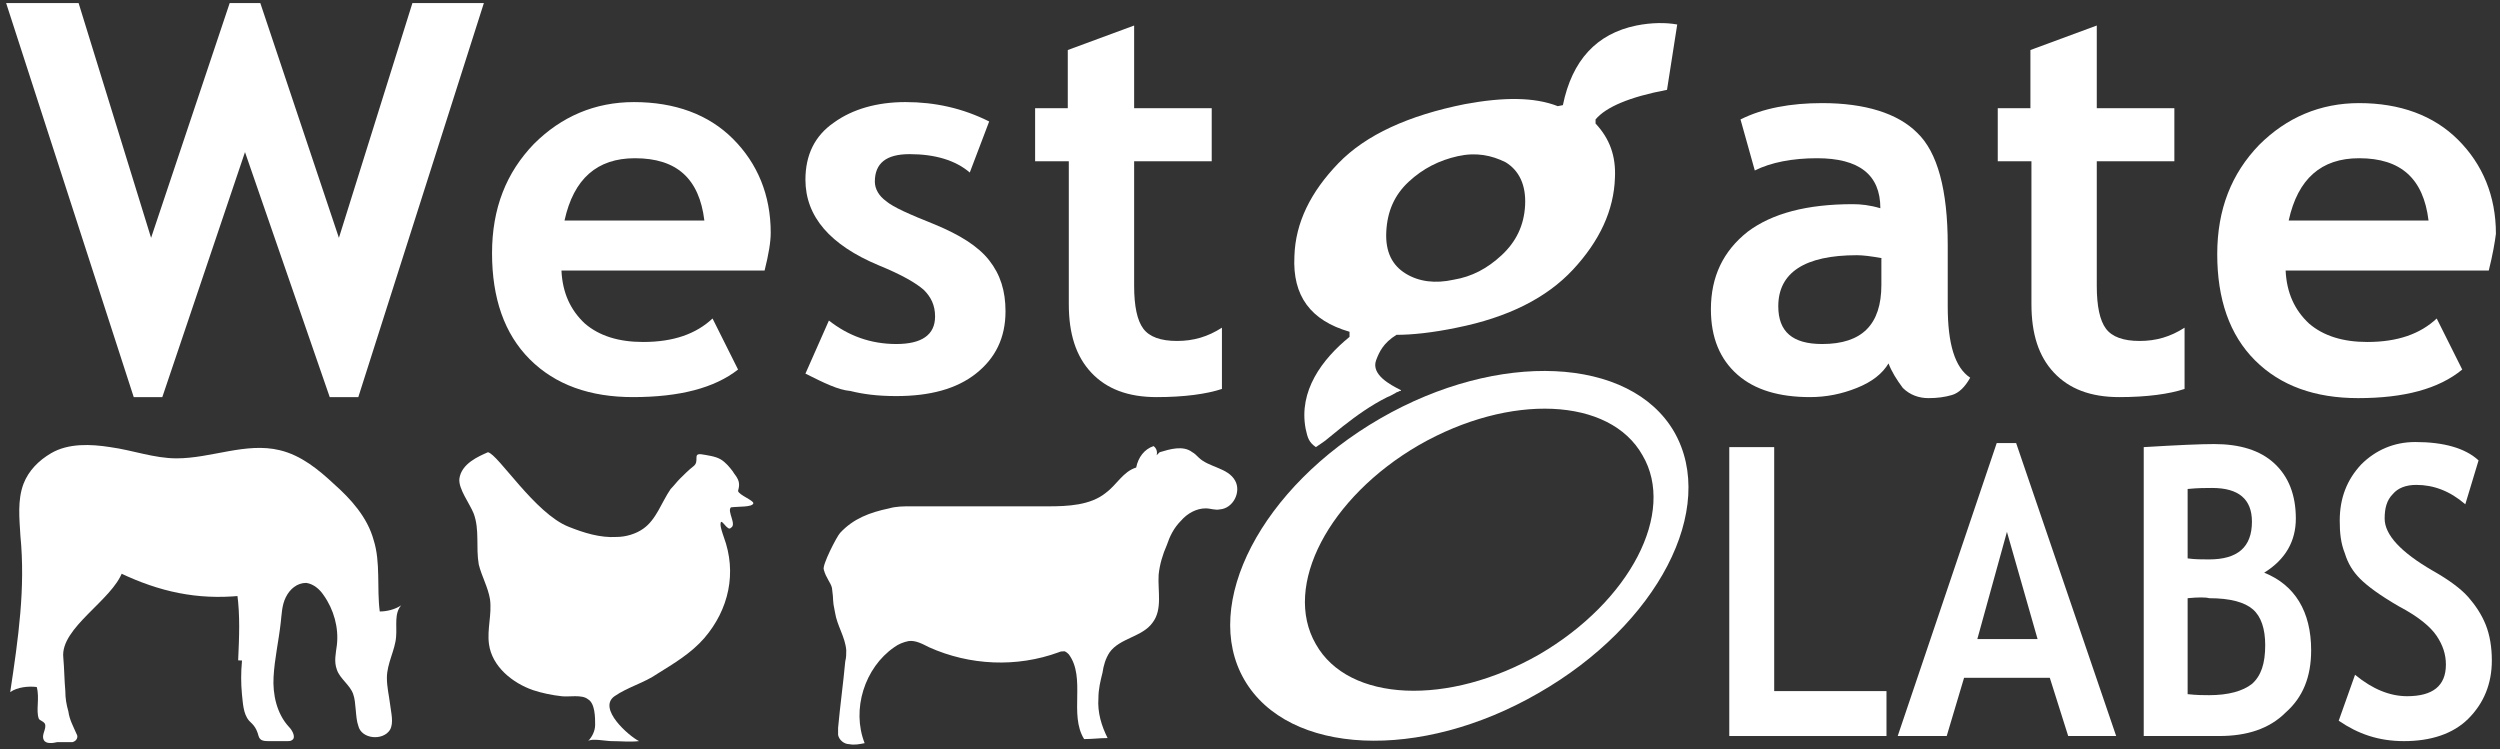 <?xml version="1.0" encoding="utf-8"?>
<!-- Generator: Adobe Illustrator 19.2.1, SVG Export Plug-In . SVG Version: 6.00 Build 0)  -->
<!DOCTYPE svg PUBLIC "-//W3C//DTD SVG 1.1//EN" "http://www.w3.org/Graphics/SVG/1.1/DTD/svg11.dtd">
<svg version="1.1" id="Layer_1" xmlns="http://www.w3.org/2000/svg" xmlns:xlink="http://www.w3.org/1999/xlink" x="0px" y="0px"
	 viewBox="0 0 244.9 73.4" style="enable-background:new 0 0 244.9 73.4;" xml:space="preserve">
<rect x="0" y="0" width="244.9" height="73.4" fill="#333333" stroke="none"/>
<polygon style="fill:#fff;" points="35.1,38.9 32.3,38.9 24,14.9 15.9,38.9 13.1,38.9 0.6,0.3 7.7,0.3 14.8,23.3 22.5,0.3 25.5,0.3 
	33.2,23.3 40.4,0.3 47.4,0.3 "/>
<path style="fill:#fff;" d="M74.9,26.5H55c0.1,2.2,0.9,3.9,2.3,5.2c1.4,1.2,3.3,1.8,5.7,1.8c3,0,5.2-0.8,6.8-2.3l2.5,5
	C70,38,66.6,38.9,62,38.9c-4.2,0-7.6-1.2-10.1-3.7c-2.5-2.5-3.7-6-3.7-10.4c0-4.4,1.4-7.9,4.1-10.7c2.7-2.7,6-4.1,9.8-4.1
	c4,0,7.3,1.2,9.7,3.6c2.4,2.4,3.7,5.5,3.7,9.2C75.5,23.7,75.3,24.9,74.9,26.5 M55.3,21.6h13.7c-0.5-4.1-2.7-6.1-6.8-6.1
	C58.5,15.5,56.2,17.5,55.3,21.6"/>
<path style="fill:#fff;" d="M78.9,36.6l2.3-5.2c1.9,1.5,4.1,2.3,6.6,2.3c2.5,0,3.8-0.9,3.8-2.7c0-1.1-0.4-1.9-1.1-2.6
	c-0.8-0.7-2.2-1.5-4.4-2.4c-4.8-2-7.2-4.8-7.2-8.4c0-2.4,0.9-4.3,2.8-5.6c1.8-1.3,4.2-2,7-2c2.9,0,5.6,0.6,8.2,1.9l-1.9,5
	c-1.4-1.2-3.4-1.8-5.9-1.8c-2.3,0-3.4,0.9-3.4,2.7c0,0.7,0.4,1.4,1.1,1.9c0.7,0.6,2.3,1.3,4.8,2.3c2.4,1,4.2,2.1,5.3,3.5
	c1.1,1.4,1.6,3,1.6,5c0,2.6-1,4.6-2.9,6.1c-1.9,1.5-4.5,2.2-7.8,2.2c-1.9,0-3.3-0.2-4.5-0.5C82.1,38.2,80.7,37.5,78.9,36.6"/>
<path style="fill:#fff;" d="M104.6,15.8h-3.2v-5.2h3.2V4.9l6.5-2.4v8.1h7.6v5.2h-7.6V28c0,2,0.3,3.4,0.9,4.2c0.6,0.8,1.7,1.2,3.3,1.2
	c1.6,0,3-0.4,4.4-1.3v6c-1.5,0.5-3.7,0.8-6.4,0.8c-2.8,0-4.9-0.8-6.4-2.4c-1.5-1.6-2.2-3.8-2.2-6.7V15.8z"/>
<path style="fill:#fff;" d="M185,35.6c-0.6,1-1.6,1.8-3.1,2.4c-1.5,0.6-3,0.9-4.6,0.9c-3,0-5.4-0.7-7.1-2.2c-1.7-1.5-2.6-3.6-2.6-6.4
	c0-3.2,1.2-5.7,3.6-7.6c2.4-1.8,5.8-2.7,10.3-2.7c0.8,0,1.7,0.1,2.7,0.4c0-3.3-2.1-4.9-6.2-4.9c-2.4,0-4.5,0.4-6.1,1.2l-1.4-5
	c2.2-1.1,4.9-1.6,8-1.6c4.2,0,7.4,1,9.3,2.9c2,1.9,3,5.6,3,11v6c0,3.7,0.7,6,2.2,7c-0.5,0.9-1.1,1.5-1.8,1.7
	c-0.7,0.2-1.4,0.3-2.3,0.3c-0.9,0-1.8-0.3-2.5-1C185.8,37.2,185.3,36.4,185,35.6 M184.4,25.3c-1.1-0.2-1.9-0.3-2.5-0.3
	c-5.1,0-7.7,1.7-7.7,5c0,2.5,1.4,3.7,4.3,3.7c3.9,0,5.8-1.9,5.8-5.8V25.3z"/>
<path style="fill:#fff;" d="M198.9,15.8h-3.2v-5.2h3.2V4.9l6.5-2.4v8.1h7.6v5.2h-7.6V28c0,2,0.3,3.4,0.9,4.2c0.6,0.8,1.7,1.2,3.3,1.2
	c1.6,0,3-0.4,4.4-1.3v6c-1.5,0.5-3.7,0.8-6.4,0.8c-2.8,0-4.9-0.8-6.4-2.4c-1.5-1.6-2.2-3.8-2.2-6.7V15.8z"/>
<path style="fill:#fff;" d="M243.8,26.5h-19.9c0.1,2.2,0.9,3.9,2.3,5.2c1.4,1.2,3.3,1.8,5.7,1.8c3,0,5.2-0.8,6.8-2.3l2.5,5
	c-2.3,1.9-5.7,2.8-10.2,2.8c-4.2,0-7.6-1.2-10.1-3.7c-2.5-2.5-3.7-6-3.7-10.4c0-4.4,1.4-7.9,4.1-10.7c2.7-2.7,6-4.1,9.8-4.1
	c4,0,7.3,1.2,9.7,3.6c2.4,2.4,3.7,5.5,3.7,9.2C244.4,23.7,244.2,24.9,243.8,26.5 M224.2,21.6h13.7c-0.5-4.1-2.7-6.1-6.8-6.1
	C227.4,15.5,225.1,17.5,224.2,21.6"/>
<polygon style="fill:#fff;" points="169.4,72.1 169.4,43.8 173.8,43.8 173.8,67.7 184.8,67.7 184.8,72.1 "/>
<path style="fill:#fff;" d="M202.6,72.1l-1.8-5.7h-8.4l-1.7,5.7h-4.8l9.7-28.7h1.9l9.8,28.7H202.6z M196.6,52.1l-2.9,10.5h5.9L196.6,52.1
	z"/>
<path style="fill:#fff;" d="M217.4,72.1H210V43.8c3.3-0.2,5.6-0.3,6.9-0.3c2.5,0,4.5,0.6,5.9,1.9c1.4,1.3,2.1,3.1,2.1,5.4
	c0,2.2-1,4-3.1,5.3c3,1.2,4.6,3.8,4.6,7.6c0,2.6-0.8,4.6-2.5,6.1C222.3,71.4,220.1,72.1,217.4,72.1 M214.3,47.9v6.8
	c0.7,0.1,1.4,0.1,2.1,0.1c2.8,0,4.2-1.2,4.2-3.7c0-2.2-1.3-3.3-3.9-3.3C216.1,47.8,215.3,47.8,214.3,47.9 M214.3,58.6v9.4
	c0.9,0.1,1.6,0.1,2.1,0.1c1.9,0,3.3-0.4,4.2-1.1c0.9-0.8,1.3-2,1.3-3.8c0-1.6-0.4-2.8-1.2-3.5c-0.8-0.7-2.2-1.1-4.3-1.1
	C216.1,58.5,215.3,58.5,214.3,58.6"/>
<path style="fill:#fff;" d="M229.1,70.6l1.6-4.5c1.7,1.4,3.4,2.1,5.1,2.1c2.5,0,3.8-1,3.8-3.1c0-1-0.3-1.9-0.9-2.8
	c-0.6-0.9-1.8-1.9-3.7-2.9c-1.9-1.1-3.1-2-3.8-2.7c-0.7-0.7-1.2-1.5-1.5-2.5c-0.4-1-0.5-2-0.5-3.2c0-2.2,0.7-4,2.1-5.5
	c1.4-1.4,3.2-2.2,5.3-2.2c2.8,0,4.9,0.6,6.2,1.8l-1.3,4.3c-1.5-1.3-3.1-1.9-4.8-1.9c-1,0-1.8,0.3-2.3,0.9c-0.6,0.6-0.8,1.4-0.8,2.4
	c0,1.6,1.6,3.3,4.7,5.1c1.6,0.9,2.8,1.8,3.5,2.6c0.7,0.8,1.3,1.7,1.7,2.7c0.4,1,0.6,2.2,0.6,3.5c0,2.3-0.8,4.2-2.3,5.7
	s-3.7,2.2-6.3,2.2C233,72.6,231,71.9,229.1,70.6"/>
<path style="fill:#fff;" d="M38.2,71.5c0.4-0.7,0.1-1.7,0-2.6c-0.1-0.8-0.3-1.6-0.3-2.5c0-1.4,0.8-2.7,0.9-4c0.1-1.1-0.2-2.3,0.5-3.1
	c-0.6,0.4-1.4,0.6-2.1,0.6c-0.3-2.3,0.1-4.8-0.6-7c-0.6-2.2-2.2-4-3.9-5.5c-1.5-1.4-3.2-2.8-5.3-3.3c-3.3-0.8-6.7,0.8-10.1,0.8
	c-2.2,0-4.3-0.8-6.5-1.1c-1.9-0.3-4.1-0.4-5.8,0.6c-1.2,0.7-2.2,1.7-2.7,3c-0.6,1.6-0.4,3.4-0.3,5.1C2.5,57.6,1.8,62.5,1,67.8
	c0.7-0.5,1.8-0.6,2.6-0.5c0.3,1.1-0.1,2.3,0.2,3.1c0.1,0.2,0.4,0.2,0.6,0.5c0.2,0.5-0.4,1.1-0.1,1.6c0.2,0.4,0.9,0.3,1.3,0.2
	c0.3,0,0.6,0,1,0c0.2,0,0.3,0,0.5,0c0.4-0.1,0.6-0.5,0.4-0.8c-0.3-0.7-0.7-1.4-0.8-2.2c-0.2-0.7-0.3-1.3-0.3-2
	c-0.1-1.1-0.1-2.2-0.2-3.3c-0.3-2.9,4.8-5.6,5.8-8.4c3.8,1.8,7.4,2.6,11.6,2.2c0.3,2.2,0.2,4.3,0.1,6.6c-0.1,1.1-0.1,2.1,0,3.2
	c0.1,0.8,0.1,1.9,0.7,2.6c0.1,0.1,0.2,0.2,0.3,0.3c0.2,0.2,0.4,0.5,0.5,0.8c0.1,0.2,0.1,0.5,0.3,0.7c0.2,0.2,0.5,0.2,0.9,0.2
	c0.6,0,1.2,0,1.8,0c0.1,0,0.3,0,0.4-0.1c0.4-0.2,0.1-0.9-0.3-1.3c-1.2-1.3-1.6-3.2-1.5-4.9c0.1-1.8,0.5-3.5,0.7-5.3
	c0.1-0.8,0.1-1.7,0.5-2.5c0.4-0.8,1.1-1.4,2-1.4c0.7,0.1,1.3,0.6,1.7,1.2c1,1.4,1.5,3.2,1.3,4.9c-0.1,0.8-0.3,1.6,0,2.4
	c0.3,0.9,1.3,1.5,1.6,2.4c0.3,0.8,0.2,2.3,0.5,3.1C35.4,72.4,37.5,72.6,38.2,71.5"/>
<path style="fill:none;stroke:#fff;stroke-width:0.539;" d="M11.9,55.9c3.8,1.8,7.4,2.6,11.6,2.2c0.3,2.2,0.2,4.3,0.1,6.6"/>
<path style="fill:#fff;" d="M72.2,46.8c-0.1-0.2-0.3-0.4-0.4-0.6c-0.3-0.4-0.7-0.9-1.2-1.2c-0.5-0.3-1.3-0.4-1.9-0.5
	c-0.9-0.1-0.1,0.7-0.8,1.2c-0.4,0.3-1,0.9-1.3,1.2c-0.3,0.3-0.6,0.7-0.9,1c-0.9,1.3-1.4,3-2.7,3.9c-0.7,0.5-1.7,0.8-2.6,0.8
	c-1.6,0.1-3.2-0.4-4.7-1c-3.3-1.3-6.9-7.1-7.9-7.3c-0.9,0.4-2.6,1.1-2.8,2.6c-0.1,1,1,2.4,1.4,3.4c0.6,1.6,0.2,3.3,0.5,5
	c0.3,1.2,0.9,2.2,1.1,3.4c0.2,1.5-0.3,2.9-0.1,4.4c0.3,2.2,2.3,3.8,4.3,4.5c0.9,0.3,1.9,0.5,2.8,0.6c0.7,0.1,2-0.2,2.6,0.3
	c0.7,0.4,0.7,1.8,0.7,2.5c0,0.6-0.3,1.2-0.7,1.6c0.3-0.3,1.8,0,2.3,0c0.9,0,1.8,0.1,2.7,0c-1-0.5-4.1-3.2-2.4-4.4
	c1.3-0.9,2.9-1.3,4.2-2.2c1.6-1,3.3-2,4.6-3.5c2.4-2.8,3.2-6.4,1.9-9.9c-0.1-0.3-0.4-1.1-0.3-1.4c0.1-0.4,0.7,0.9,1,0.5
	c0.6-0.3-0.4-1.6,0-2c0.8-0.1,2.1,0,2.2-0.4c0-0.3-1.4-0.8-1.5-1.2C72.4,47.7,72.5,47.3,72.2,46.8C72.2,46.9,72.2,46.8,72.2,46.8"/>
<path style="fill:#fff;" d="M113.3,44.6c0.1-0.3,0-0.7-0.3-0.9c-0.9,0.3-1.5,1.1-1.7,2.1c-1.3,0.4-1.9,1.7-3,2.5
	c-1.5,1.2-3.7,1.3-5.6,1.3c-4.5,0-9,0-13.5,0c-0.7,0-1.4,0-2.1,0.2c-1.9,0.4-3.5,1-4.8,2.4c-0.3,0.3-1.8,3.2-1.6,3.6
	c0.2,0.8,0.7,1.3,0.8,1.8c0.2,1.4,0,1,0.3,2.4c0.2,1.3,1,2.4,1.1,3.7c0,0.4,0,0.7-0.1,1.1c-0.2,2.2-0.5,4.3-0.7,6.5
	c0,0.2,0,0.5,0,0.7c0.1,0.5,0.6,0.9,1.1,0.9c0.5,0.1,1,0,1.5-0.1c-1.3-3.3,0-7.4,2.9-9.4c0.4-0.3,0.9-0.5,1.4-0.6
	c0.7-0.1,1.4,0.3,2,0.6c4,1.8,8.6,2,12.7,0.5c0.2-0.1,0.4-0.1,0.6-0.1c0.2,0.1,0.3,0.2,0.4,0.3c1.7,2.3,0,5.9,1.5,8.3
	c0.8,0,1.5-0.1,2.3-0.1c-0.6-1.2-1-2.5-0.9-3.9c0-0.9,0.2-1.7,0.4-2.5c0.1-0.7,0.3-1.4,0.7-2c1-1.4,3.2-1.5,4.2-2.9
	c1-1.3,0.5-3.1,0.6-4.7c0.1-1,0.4-2,0.8-2.9c0.3-0.9,0.7-1.7,1.4-2.4c0.6-0.7,1.5-1.2,2.4-1.2c0.5,0,0.9,0.2,1.4,0.1
	c1.3-0.1,2.1-1.7,1.5-2.8c-0.7-1.3-2.6-1.3-3.6-2.3c-0.2-0.2-0.4-0.4-0.6-0.5c-0.9-0.7-2.2-0.3-3.2,0"/>
<path style="fill:#fff;" d="M160.3,2.5c-3.9,0.8-6.3,3.4-7.2,7.8l-0.5,0.1c-2.3-0.9-5.3-0.9-9.1-0.2c-5.5,1.1-9.7,3-12.4,5.8
	c-2.7,2.8-4.2,5.8-4.3,9.1c-0.2,3.9,1.6,6.3,5.4,7.4l0,0.5c-2.7,2.2-5,5.3-4.3,9c0.2,0.9,0.3,1.3,1,1.8c0,0,0.9-0.6,1-0.7
	c0.5-0.4,1.1-0.9,1.6-1.3c1.4-1.1,2.8-2.1,4.4-2.9c0.3-0.1,0.6-0.3,0.8-0.4c0.1-0.1,0.3-0.1,0.4-0.2c0,0,0,0,0.1,0
	c0,0,0.1-0.1,0-0.1c-1-0.5-2.9-1.5-2.4-2.9c0.3-0.8,0.7-1.7,2-2.5c1.5,0,3.5-0.2,5.9-0.7c5-1,8.8-2.9,11.4-5.7c2.6-2.8,4-5.8,4.1-9
	c0.1-2.1-0.5-3.8-1.9-5.3l0-0.4c1-1.2,3.3-2.2,7-2.9l1-6.4C163.2,2.2,161.8,2.2,160.3,2.5 M147.1,25c-1.4,1.3-2.9,2.1-4.7,2.4
	c-1.8,0.4-3.4,0.2-4.7-0.6s-2-2.1-1.9-4.1c0.1-2,0.8-3.6,2.2-4.9c1.4-1.3,3-2.1,4.8-2.5c1.8-0.4,3.3-0.1,4.7,0.6
	c1.3,0.8,2,2.2,1.9,4.2C149.3,22.1,148.5,23.7,147.1,25"/>
<path style="fill:#fff;" d="M164,42.3c-4.3-7.4-17.2-8-28.8-1.3c-11.6,6.7-17.6,18.2-13.3,25.6c4.3,7.4,17.2,8,28.8,1.3
	C162.4,61.2,168.3,49.8,164,42.3 M150.8,64.1c-8.9,5.1-18.7,4.7-21.9-1c-3.3-5.7,1.3-14.4,10.1-19.5c8.9-5.1,18.7-4.7,21.9,1
	C164.2,50.2,159.7,58.9,150.8,64.1"/>
</svg>
